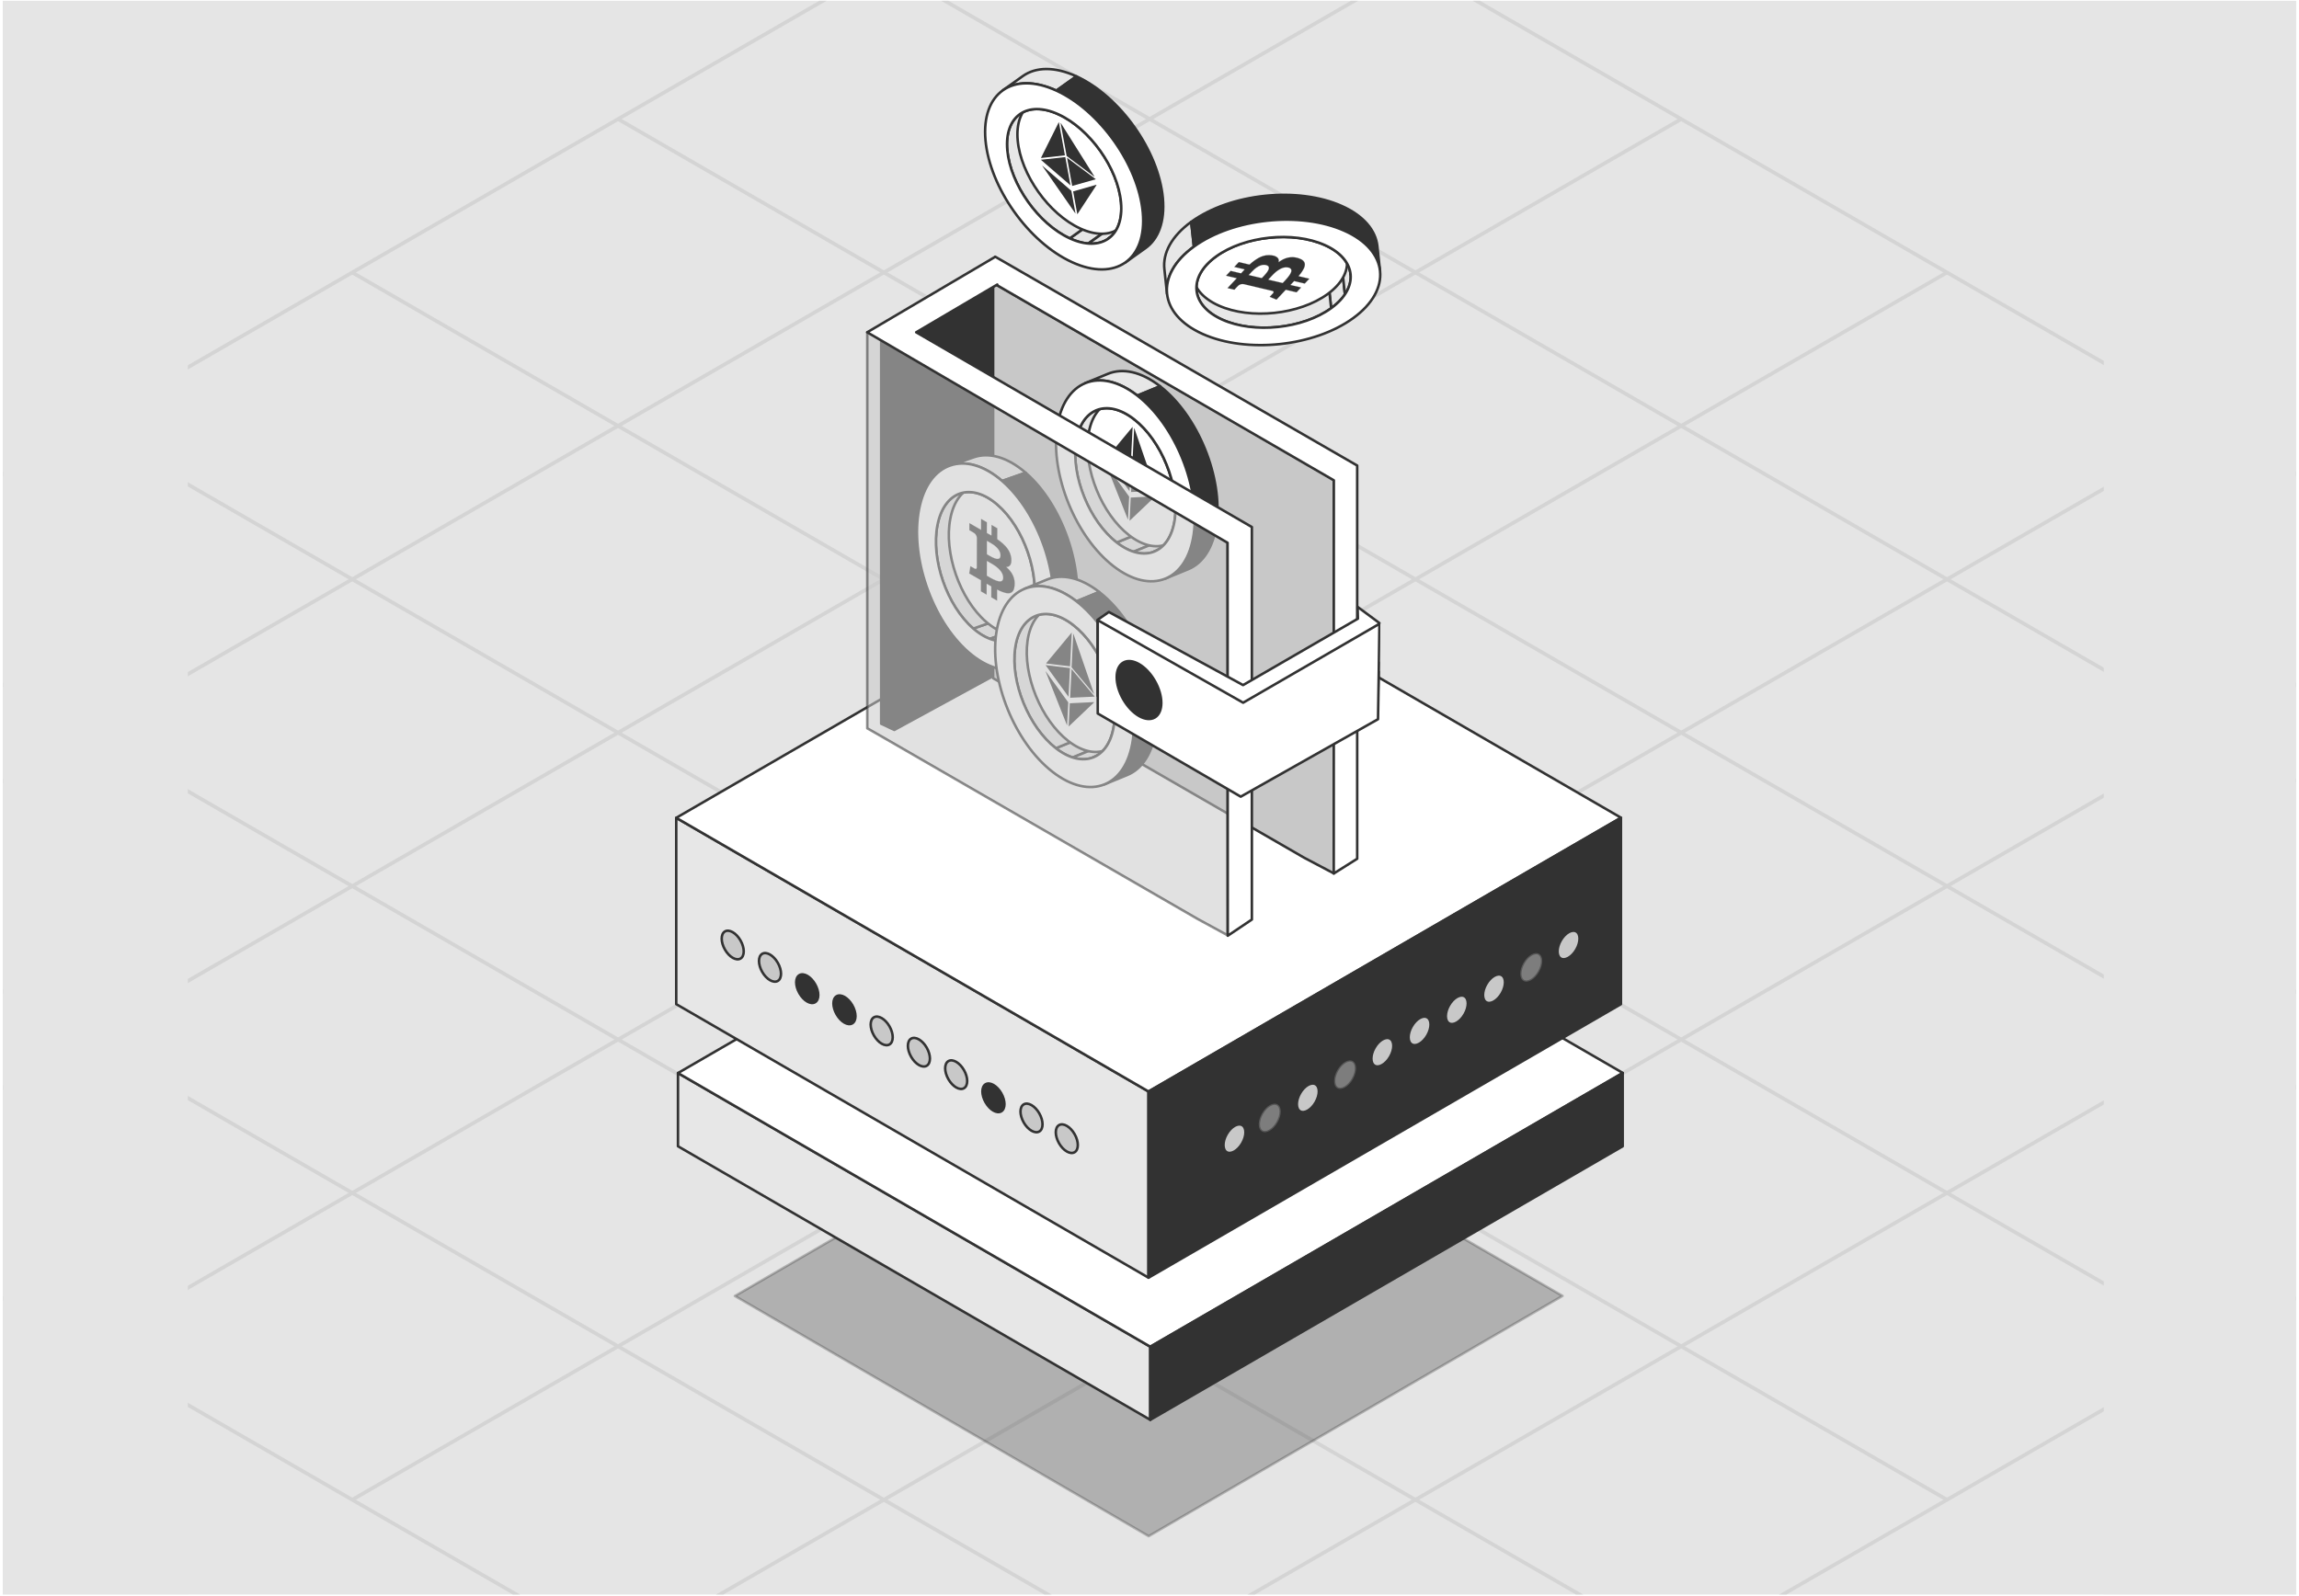 <svg width="278" height="193" viewBox="0 0 278 193" fill="none" xmlns="http://www.w3.org/2000/svg">
<g clip-path="url(#clip0_673_30921)">
<rect width="277.297" height="192.766" transform="translate(0.352 0.098)" fill="#E5E5E5"/>
<path d="M106.872 218.517L331.855 88.619" stroke="#D4D4D4" stroke-width="0.447" stroke-miterlimit="10"/>
<path d="M74.735 199.959L299.71 70.068" stroke="#D4D4D4" stroke-width="0.447" stroke-miterlimit="10"/>
<path d="M42.592 181.4L267.575 51.51" stroke="#D4D4D4" stroke-width="0.447" stroke-miterlimit="10"/>
<path d="M10.455 162.849L235.43 32.959" stroke="#D4D4D4" stroke-width="0.447" stroke-miterlimit="10"/>
<path d="M-21.689 144.291L203.295 14.4" stroke="#D4D4D4" stroke-width="0.447" stroke-miterlimit="10"/>
<path d="M-53.825 125.738L171.151 -4.16" stroke="#D4D4D4" stroke-width="0.447" stroke-miterlimit="10"/>
<path d="M-53.823 88.619L171.152 218.517" stroke="#D4D4D4" stroke-width="0.447" stroke-miterlimit="10"/>
<path d="M-21.688 70.068L203.295 199.959" stroke="#D4D4D4" stroke-width="0.447" stroke-miterlimit="10"/>
<path d="M10.456 51.51L235.431 181.4" stroke="#D4D4D4" stroke-width="0.447" stroke-miterlimit="10"/>
<path d="M42.592 32.959L267.575 162.849" stroke="#D4D4D4" stroke-width="0.447" stroke-miterlimit="10"/>
<path d="M74.735 14.398L299.711 144.289" stroke="#D4D4D4" stroke-width="0.447" stroke-miterlimit="10"/>
<path d="M106.871 -4.16L331.854 125.738" stroke="#D4D4D4" stroke-width="0.447" stroke-miterlimit="10"/>
<path d="M363.99 107.179L139.015 237.07L-85.969 107.179L139.015 -22.711L363.99 107.179Z" stroke="#D4D4D4" stroke-width="0.447" stroke-miterlimit="10"/>
<g filter="url(#filter0_f_673_30921)">
<path d="M254.391 208.518V-22.712H335.791V33.371V97.762V208.518L254.391 208.518Z" fill="#E5E5E5"/>
</g>
<g filter="url(#filter1_f_673_30921)">
<path d="M-58.686 208.518L-58.686 -22.712H22.714V33.371L22.714 97.762V208.518L-58.686 208.518Z" fill="#E5E5E5"/>
</g>
<path opacity="0.3" d="M138.899 185.809L88.861 156.756L138.899 127.719L188.944 156.747L138.899 185.809Z" fill="#323232" stroke="#323232" stroke-width="0.305" stroke-linecap="round" stroke-linejoin="round"/>
<path d="M139.1 162.894V171.737L81.983 138.647V129.791L139.1 162.894Z" fill="#E7E7E7" stroke="#323232" stroke-width="0.305" stroke-linecap="round" stroke-linejoin="round"/>
<path d="M139.1 162.893L81.983 129.79L139.1 96.701L196.23 129.777L139.1 162.893Z" fill="white" stroke="#323232" stroke-width="0.305" stroke-linecap="round" stroke-linejoin="round"/>
<path d="M139.09 162.894V171.737L196.22 138.647V129.791L139.09 162.894Z" fill="#323232" stroke="#323232" stroke-width="0.305" stroke-linecap="round" stroke-linejoin="round"/>
<path d="M138.886 132.023V154.545L81.771 121.456V98.92L138.886 132.023Z" fill="#E7E7E7" stroke="#323232" stroke-width="0.305" stroke-linecap="round" stroke-linejoin="round"/>
<path d="M87.66 112.663C88.179 112.358 89.025 112.845 89.544 113.752C90.064 114.657 90.064 115.637 89.544 115.942C89.025 116.248 88.179 115.76 87.66 114.853C87.14 113.946 87.14 112.969 87.66 112.663Z" fill="#C8C8C8" stroke="#323232" stroke-width="0.305" stroke-linecap="round" stroke-linejoin="round"/>
<path d="M92.169 115.368C92.688 115.063 93.534 115.55 94.053 116.458C94.573 117.362 94.573 118.342 94.053 118.648C93.534 118.953 92.688 118.466 92.169 117.558C91.649 116.651 91.649 115.674 92.169 115.368Z" fill="#C8C8C8" stroke="#323232" stroke-width="0.305" stroke-linecap="round" stroke-linejoin="round"/>
<path d="M96.672 117.947C97.192 117.641 98.037 118.129 98.557 119.036C99.076 119.94 99.076 120.92 98.557 121.226C98.037 121.531 97.192 121.044 96.672 120.137C96.152 119.229 96.152 118.252 96.672 117.947Z" fill="#323232" stroke="#323232" stroke-width="0.305" stroke-linecap="round" stroke-linejoin="round"/>
<path d="M101.171 120.499C101.691 120.194 102.536 120.681 103.056 121.588C103.575 122.493 103.575 123.473 103.056 123.778C102.536 124.084 101.691 123.596 101.171 122.689C100.652 121.782 100.652 120.805 101.171 120.499Z" fill="#323232" stroke="#323232" stroke-width="0.305" stroke-linecap="round" stroke-linejoin="round"/>
<path d="M105.674 123.052C106.194 122.747 107.039 123.234 107.559 124.141C108.079 125.045 108.079 126.026 107.559 126.331C107.039 126.636 106.194 126.149 105.674 125.242C105.155 124.335 105.155 123.357 105.674 123.052Z" fill="#C8C8C8" stroke="#323232" stroke-width="0.305" stroke-linecap="round" stroke-linejoin="round"/>
<path d="M110.174 125.63C110.694 125.325 111.539 125.812 112.059 126.719C112.579 127.623 112.579 128.604 112.059 128.909C111.539 129.215 110.694 128.727 110.174 127.82C109.655 126.913 109.655 125.935 110.174 125.63Z" fill="#C8C8C8" stroke="#323232" stroke-width="0.305" stroke-linecap="round" stroke-linejoin="round"/>
<path d="M114.682 128.345C115.201 128.04 116.047 128.527 116.566 129.434C117.086 130.338 117.086 131.319 116.566 131.624C116.047 131.929 115.201 131.442 114.682 130.535C114.162 129.628 114.162 128.65 114.682 128.345Z" fill="#C8C8C8" stroke="#323232" stroke-width="0.305" stroke-linecap="round" stroke-linejoin="round"/>
<path d="M119.185 131.144C119.705 130.838 120.55 131.326 121.07 132.233C121.589 133.137 121.589 134.118 121.07 134.423C120.55 134.728 119.705 134.241 119.185 133.334C118.665 132.427 118.665 131.449 119.185 131.144Z" fill="#323232" stroke="#323232" stroke-width="0.305" stroke-linecap="round" stroke-linejoin="round"/>
<path d="M123.791 133.579C124.31 133.274 125.156 133.761 125.675 134.668C126.195 135.573 126.195 136.553 125.675 136.858C125.156 137.164 124.31 136.676 123.791 135.769C123.271 134.862 123.271 133.885 123.791 133.579Z" fill="#C8C8C8" stroke="#323232" stroke-width="0.305" stroke-linecap="round" stroke-linejoin="round"/>
<path d="M128.058 136.089C128.577 135.784 129.423 136.271 129.943 137.178C130.462 138.082 130.462 139.063 129.943 139.368C129.423 139.674 128.577 139.186 128.058 138.279C127.538 137.372 127.538 136.394 128.058 136.089Z" fill="#C8C8C8" stroke="#323232" stroke-width="0.305" stroke-linecap="round" stroke-linejoin="round"/>
<path d="M138.886 132.023L81.771 98.92L138.886 65.83L196.014 98.906L138.886 132.023Z" fill="white" stroke="#323232" stroke-width="0.305" stroke-linecap="round" stroke-linejoin="round"/>
<path d="M121.064 33.434L115.289 35.12L111.621 37.24L106.555 40.885V87.539L108.141 88.287L120.157 81.739L121.064 33.434Z" fill="#323232" stroke="#323232" stroke-width="0.305" stroke-linecap="round" stroke-linejoin="round"/>
<path d="M161.296 61.822V105.643L157.709 103.749L120.091 82.031V34.207L157.986 56.086L161.302 58.021V61.822H161.296Z" fill="#C8C8C8" stroke="#323232" stroke-width="0.305" stroke-linecap="round" stroke-linejoin="round"/>
<path d="M120.346 31.053L164.115 56.311V103.869L161.279 105.655L161.29 58.097L117.798 32.897" fill="white"/>
<path d="M120.346 31.053L164.115 56.311V103.869L161.279 105.655L161.29 58.097L117.798 32.897" stroke="#323232" stroke-width="0.305" stroke-linecap="round" stroke-linejoin="round"/>
<path d="M160.645 34.279C161.367 33.754 161.92 33.19 162.31 32.609C162.417 33.609 162.526 34.61 162.633 35.609C162.243 36.19 161.689 36.756 160.968 37.279C160.87 36.379 160.74 35.179 160.645 34.279Z" fill="#E7E7E7" stroke="#323232" stroke-width="0.305" stroke-linecap="round" stroke-linejoin="round"/>
<path d="M162.311 32.609C162.848 31.807 163.073 30.976 162.994 30.176C163.101 31.175 163.21 32.176 163.317 33.176C163.396 33.976 163.17 34.807 162.634 35.609C162.628 35.558 162.621 35.489 162.614 35.436C162.56 34.928 162.505 34.42 162.45 33.911C162.41 33.534 162.368 33.158 162.328 32.781C162.323 32.73 162.296 32.658 162.309 32.608L162.311 32.609Z" fill="#E7E7E7" stroke="#323232" stroke-width="0.305" stroke-linecap="round" stroke-linejoin="round"/>
<path d="M147.472 35.661C151.317 37.386 157.215 36.766 160.642 34.279L160.965 37.279C157.537 39.768 151.639 40.388 147.795 38.661C145.885 37.803 144.839 36.53 144.692 35.16L144.369 32.16C144.517 33.53 145.562 34.805 147.472 35.661Z" fill="#E7E7E7" stroke="#323232" stroke-width="0.305" stroke-linecap="round" stroke-linejoin="round"/>
<path d="M146.605 29.324C150.033 26.834 155.928 26.216 159.773 27.941C163.618 29.666 163.96 33.084 160.532 35.574C157.104 38.063 151.206 38.683 147.362 36.956C143.517 35.229 143.177 31.813 146.605 29.324Z" fill="white" stroke="#323232" stroke-width="0.305" stroke-linecap="round" stroke-linejoin="round"/>
<path d="M153.438 33.732C153.535 33.63 153.629 33.527 153.725 33.424C153.798 33.346 153.871 33.269 153.947 33.193C154.183 32.954 154.446 32.725 154.798 32.536C155.049 32.4 155.312 32.316 155.589 32.327C155.669 32.331 155.742 32.341 155.808 32.356C156.041 32.41 156.175 32.54 156.167 32.73C156.161 32.898 156.078 33.066 155.969 33.237C155.821 33.467 155.626 33.688 155.424 33.907C155.409 33.924 155.393 33.941 155.377 33.958C155.309 34.031 155.239 34.103 155.17 34.176L155.142 34.206L155.142 34.206C155.13 34.219 155.119 34.227 155.104 34.232C155.089 34.236 155.074 34.235 155.058 34.231C154.908 34.195 154.758 34.16 154.608 34.124L154.235 34.036C154.232 34.038 154.229 34.038 154.227 34.037C154.094 34.006 153.96 33.974 153.827 33.943C153.685 33.91 153.544 33.876 153.401 33.844L153.4 33.843C153.38 33.839 153.368 33.833 153.366 33.822C153.365 33.812 153.374 33.801 153.386 33.788L153.387 33.786C153.404 33.768 153.421 33.75 153.438 33.731M151.091 33.155C151.111 33.134 151.13 33.113 151.149 33.093C151.215 33.022 151.279 32.951 151.345 32.881C151.446 32.773 151.553 32.665 151.674 32.56C151.828 32.428 151.996 32.303 152.198 32.198C152.502 32.038 152.817 31.99 153.091 32.055C153.112 32.06 153.132 32.066 153.153 32.072C153.388 32.143 153.472 32.279 153.444 32.464C153.422 32.605 153.344 32.747 153.246 32.888C153.132 33.052 152.994 33.211 152.847 33.369C152.807 33.412 152.767 33.453 152.727 33.495C152.702 33.521 152.676 33.546 152.652 33.572C152.642 33.583 152.633 33.593 152.624 33.604L152.618 33.609C152.608 33.621 152.596 33.63 152.581 33.636C152.565 33.641 152.549 33.64 152.531 33.636L152.527 33.635C152.511 33.631 152.495 33.627 152.479 33.623C152.423 33.61 152.365 33.598 152.308 33.585C151.908 33.491 151.51 33.397 151.111 33.303L151.066 33.293C151.041 33.287 151.016 33.281 150.99 33.275L150.985 33.272L150.987 33.266C151.024 33.227 151.058 33.191 151.091 33.155M149.807 31.708C149.624 31.904 149.445 32.095 149.265 32.288C149.293 32.292 149.32 32.296 149.344 32.301C149.719 32.39 150.094 32.479 150.469 32.566C150.486 32.57 150.498 32.575 150.501 32.584C150.504 32.594 150.497 32.604 150.485 32.618C150.359 32.755 150.236 32.894 150.113 33.032L150.11 33.036C150.11 33.036 150.109 33.037 150.109 33.038C150.098 33.049 150.086 33.057 150.07 33.061C150.055 33.065 150.041 33.063 150.025 33.059C149.905 33.031 149.787 33.003 149.667 32.975C149.425 32.917 149.182 32.86 148.939 32.803L148.89 32.792C148.865 32.786 148.838 32.78 148.811 32.773L148.275 33.347C148.698 33.447 149.124 33.547 149.555 33.649L149.559 33.653L149.557 33.658C149.185 34.055 148.816 34.449 148.447 34.844L149.264 35.036L149.28 35.019L149.29 35.009C149.374 34.919 149.456 34.828 149.541 34.737C149.592 34.683 149.644 34.629 149.698 34.575C149.8 34.473 149.925 34.408 150.052 34.375C150.179 34.342 150.307 34.341 150.417 34.367L150.418 34.367C150.944 34.492 151.47 34.617 151.996 34.741C152.607 34.885 153.218 35.028 153.829 35.172C153.913 35.191 153.98 35.227 154.007 35.279C154.033 35.331 154.018 35.401 153.938 35.487C153.934 35.491 153.931 35.494 153.927 35.498C153.879 35.546 153.833 35.595 153.788 35.643C153.715 35.721 153.644 35.799 153.57 35.877C153.562 35.886 153.554 35.895 153.547 35.902C153.818 36.014 154.085 36.124 154.357 36.236C154.731 35.836 155.099 35.444 155.469 35.049L155.475 35.044L155.483 35.044L156.781 35.35L156.789 35.342L156.795 35.335C156.905 35.218 157.014 35.1 157.125 34.982C157.181 34.922 157.238 34.861 157.295 34.801L157.295 34.8C157.307 34.788 157.31 34.782 157.309 34.78C157.308 34.777 157.303 34.773 157.288 34.77L157.287 34.77C156.884 34.677 156.481 34.582 156.079 34.488L156.078 34.488C156.062 34.484 156.051 34.481 156.047 34.472C156.044 34.463 156.05 34.453 156.062 34.44L156.062 34.439C156.13 34.368 156.197 34.298 156.263 34.226L156.42 34.059L156.458 34.018C156.466 34.01 156.474 34.004 156.484 33.994C156.488 33.99 156.494 33.989 156.498 33.99C156.923 34.09 157.346 34.19 157.773 34.291L158.31 33.716L157.014 33.41C157.01 33.41 157.008 33.406 157.011 33.403C157.021 33.389 157.027 33.38 157.035 33.371C157.184 33.202 157.313 33.031 157.43 32.857C157.577 32.639 157.699 32.42 157.752 32.202C157.814 31.948 157.773 31.723 157.581 31.542C157.446 31.415 157.266 31.319 157.051 31.249C156.968 31.222 156.884 31.197 156.796 31.177C156.667 31.147 156.532 31.124 156.384 31.116C155.98 31.092 155.582 31.172 155.183 31.365C155.009 31.449 154.856 31.548 154.707 31.651C154.682 31.668 154.656 31.685 154.619 31.71C154.616 31.712 154.612 31.713 154.608 31.713C154.604 31.712 154.602 31.71 154.603 31.708C154.605 31.688 154.605 31.678 154.608 31.667C154.645 31.475 154.61 31.305 154.465 31.169C154.337 31.05 154.167 30.971 153.965 30.924C153.804 30.886 153.623 30.867 153.427 30.865C152.98 30.86 152.557 30.997 152.157 31.22C151.863 31.383 151.61 31.571 151.373 31.767C151.293 31.834 151.217 31.904 151.14 31.973C151.125 31.986 151.11 31.996 151.092 32.001C151.074 32.006 151.056 32.005 151.035 32.001L151.034 32.001C150.64 31.905 150.244 31.812 149.849 31.718L149.83 31.714C149.823 31.712 149.815 31.71 149.808 31.708" fill="#323232"/>
<path d="M154.233 34.023L153.839 33.93C153.698 33.897 153.556 33.864 153.414 33.831L153.413 33.831C153.395 33.827 153.388 33.822 153.388 33.818C153.387 33.813 153.392 33.805 153.404 33.792L153.404 33.791C153.422 33.773 153.439 33.755 153.456 33.736C153.552 33.633 153.647 33.53 153.743 33.428C153.815 33.35 153.889 33.274 153.964 33.197C154.2 32.959 154.461 32.732 154.808 32.545C155.057 32.411 155.312 32.329 155.581 32.341C155.66 32.344 155.732 32.354 155.796 32.369C156.023 32.423 156.154 32.548 156.147 32.735C156.141 32.9 156.059 33.066 155.95 33.236C155.804 33.464 155.609 33.684 155.407 33.904C155.392 33.921 155.376 33.938 155.36 33.955C155.292 34.028 155.222 34.1 155.153 34.173C155.144 34.183 155.135 34.193 155.126 34.203L155.126 34.204C155.115 34.215 155.107 34.22 155.101 34.222C155.095 34.224 155.085 34.224 155.07 34.22C154.92 34.184 154.77 34.149 154.62 34.113L154.241 34.024C154.239 34.023 154.236 34.023 154.233 34.025M153.725 33.424C153.629 33.527 153.535 33.631 153.439 33.733C153.421 33.751 153.404 33.77 153.387 33.788L153.386 33.789C153.374 33.802 153.365 33.814 153.367 33.824C153.369 33.834 153.381 33.84 153.4 33.845L153.401 33.845C153.543 33.878 153.685 33.911 153.827 33.944C153.961 33.975 154.094 34.007 154.227 34.039C154.23 34.039 154.233 34.039 154.236 34.038L154.608 34.126C154.758 34.162 154.908 34.197 155.058 34.233C155.075 34.237 155.089 34.238 155.105 34.234C155.12 34.229 155.131 34.22 155.143 34.208L155.143 34.208L155.143 34.208L155.171 34.178C155.239 34.105 155.309 34.032 155.378 33.959C155.394 33.943 155.409 33.925 155.425 33.909C155.626 33.689 155.823 33.468 155.969 33.239C156.079 33.068 156.162 32.9 156.168 32.732C156.175 32.542 156.041 32.412 155.809 32.358C155.743 32.342 155.669 32.332 155.589 32.329C155.313 32.317 155.049 32.402 154.798 32.538C154.447 32.727 154.184 32.956 153.948 33.194C153.872 33.271 153.798 33.348 153.726 33.425M151.011 33.266L151.11 33.161L151.168 33.099C151.233 33.029 151.297 32.958 151.363 32.888C151.465 32.779 151.57 32.672 151.691 32.569C151.844 32.438 152.009 32.314 152.209 32.209C152.508 32.053 152.812 32.007 153.081 32.07C153.101 32.075 153.121 32.081 153.141 32.087C153.371 32.157 153.452 32.287 153.424 32.469C153.403 32.609 153.326 32.748 153.229 32.889C153.115 33.052 152.978 33.21 152.831 33.368C152.792 33.41 152.752 33.451 152.711 33.493C152.686 33.519 152.66 33.544 152.636 33.571C152.626 33.581 152.617 33.591 152.607 33.602L152.603 33.608C152.593 33.618 152.585 33.624 152.577 33.626C152.57 33.629 152.56 33.629 152.544 33.626L152.54 33.625C152.524 33.621 152.509 33.617 152.493 33.613C152.436 33.599 152.378 33.588 152.321 33.575C151.922 33.481 151.523 33.386 151.124 33.293L151.08 33.282C151.057 33.277 151.035 33.272 151.012 33.267M151.346 32.885C151.28 32.955 151.216 33.026 151.15 33.096C151.131 33.116 151.112 33.137 151.093 33.158C151.059 33.194 151.025 33.23 150.988 33.269L150.987 33.275L150.991 33.278L151.067 33.296C151.082 33.299 151.097 33.302 151.112 33.306C151.511 33.4 151.91 33.494 152.309 33.588C152.365 33.601 152.423 33.613 152.48 33.626C152.496 33.63 152.512 33.633 152.528 33.638L152.532 33.639C152.55 33.643 152.566 33.644 152.582 33.638C152.597 33.633 152.609 33.624 152.619 33.612L152.625 33.607C152.634 33.596 152.643 33.586 152.653 33.575C152.677 33.549 152.703 33.524 152.728 33.498C152.768 33.456 152.808 33.414 152.848 33.372C152.995 33.215 153.133 33.055 153.247 32.891C153.345 32.749 153.423 32.608 153.445 32.467C153.473 32.281 153.389 32.146 153.154 32.074C153.133 32.068 153.113 32.063 153.092 32.058C152.818 31.993 152.503 32.04 152.198 32.2C151.997 32.306 151.829 32.432 151.675 32.563C151.553 32.667 151.447 32.775 151.346 32.884M149.266 32.29C149.446 32.098 149.625 31.907 149.808 31.711L149.831 31.716C149.837 31.718 149.843 31.719 149.849 31.72C150.245 31.814 150.641 31.908 151.035 32.003L151.036 32.003C151.056 32.008 151.075 32.009 151.093 32.004C151.111 31.999 151.126 31.988 151.141 31.975C151.217 31.906 151.293 31.837 151.374 31.77C151.61 31.573 151.863 31.386 152.157 31.222C152.558 31 152.981 30.862 153.427 30.867C153.623 30.87 153.805 30.888 153.965 30.926C154.168 30.974 154.338 31.053 154.465 31.172C154.611 31.307 154.645 31.478 154.608 31.669C154.606 31.68 154.605 31.691 154.603 31.71C154.602 31.713 154.605 31.715 154.609 31.715C154.612 31.716 154.617 31.714 154.62 31.712C154.657 31.688 154.682 31.671 154.707 31.653C154.856 31.551 155.01 31.452 155.184 31.367C155.582 31.175 155.98 31.094 156.385 31.118C156.532 31.127 156.668 31.149 156.796 31.179C156.884 31.2 156.968 31.224 157.051 31.251C157.267 31.322 157.447 31.417 157.582 31.544C157.774 31.725 157.814 31.95 157.753 32.204C157.7 32.423 157.578 32.641 157.43 32.859C157.313 33.033 157.184 33.205 157.035 33.374C157.027 33.383 157.021 33.392 157.011 33.405C157.009 33.409 157.01 33.412 157.014 33.413L158.311 33.719L157.773 34.293C157.347 34.193 156.924 34.093 156.499 33.992C156.494 33.991 156.488 33.993 156.485 33.996C156.474 34.006 156.466 34.013 156.459 34.021L156.42 34.062L156.264 34.229C156.197 34.3 156.13 34.371 156.063 34.442L156.063 34.443C156.05 34.455 156.044 34.466 156.048 34.474C156.052 34.483 156.063 34.487 156.078 34.491L156.079 34.491C156.482 34.584 156.884 34.678 157.287 34.772L157.288 34.772C157.303 34.776 157.309 34.779 157.309 34.782C157.31 34.785 157.307 34.791 157.296 34.802L157.296 34.804C157.238 34.864 157.181 34.924 157.125 34.985C157.015 35.102 156.906 35.22 156.796 35.338L156.789 35.345L156.782 35.353L155.484 35.047L155.476 35.047L155.469 35.051C155.099 35.447 154.732 35.839 154.358 36.239C154.085 36.126 153.819 36.017 153.547 35.905L153.57 35.88C153.644 35.802 153.715 35.724 153.788 35.645C153.834 35.597 153.88 35.548 153.927 35.501C153.931 35.497 153.934 35.493 153.938 35.489C154.018 35.403 154.034 35.333 154.007 35.281C153.98 35.229 153.913 35.194 153.83 35.174C153.218 35.031 152.607 34.888 151.996 34.743C151.47 34.619 150.944 34.495 150.419 34.37L150.417 34.37C150.308 34.344 150.18 34.344 150.052 34.377C149.925 34.41 149.8 34.476 149.699 34.577C149.644 34.631 149.592 34.685 149.541 34.74C149.456 34.831 149.374 34.921 149.29 35.011L149.28 35.022L149.265 35.039L148.448 34.846C148.817 34.452 149.185 34.058 149.558 33.66L149.56 33.655L149.556 33.652C149.124 33.55 148.698 33.45 148.275 33.35L148.811 32.777L148.891 32.795C148.908 32.799 148.924 32.803 148.94 32.806C149.183 32.864 149.426 32.921 149.668 32.978C149.788 33.006 149.907 33.034 150.025 33.062C150.042 33.066 150.056 33.068 150.072 33.064C150.087 33.061 150.099 33.052 150.11 33.041C150.11 33.04 150.111 33.04 150.111 33.039L150.115 33.036C150.237 32.897 150.361 32.759 150.486 32.621C150.498 32.608 150.505 32.597 150.503 32.587C150.499 32.578 150.488 32.573 150.471 32.569C150.095 32.482 149.721 32.393 149.346 32.305C149.321 32.299 149.295 32.295 149.267 32.291M148.801 32.766C148.618 32.958 148.437 33.152 148.252 33.349L148.25 33.355L148.254 33.358C148.678 33.458 149.104 33.558 149.535 33.66C149.163 34.057 148.794 34.452 148.425 34.846L148.423 34.851L148.428 34.854L149.261 35.051L149.269 35.051L149.276 35.047L149.297 35.024L149.307 35.013C149.392 34.923 149.474 34.832 149.558 34.742C149.609 34.687 149.661 34.633 149.715 34.579C149.814 34.481 149.933 34.419 150.055 34.387C150.176 34.356 150.3 34.355 150.406 34.38L150.407 34.38C150.932 34.505 151.459 34.63 151.985 34.754C152.595 34.898 153.206 35.041 153.818 35.185C153.899 35.204 153.963 35.238 153.988 35.287C154.012 35.335 153.999 35.4 153.921 35.483C153.918 35.487 153.914 35.49 153.91 35.494C153.863 35.542 153.816 35.591 153.771 35.639C153.699 35.717 153.627 35.796 153.554 35.874C153.543 35.885 153.532 35.896 153.525 35.904C153.522 35.907 153.522 35.911 153.526 35.912C153.803 36.026 154.074 36.138 154.352 36.252L154.36 36.252L154.368 36.248C154.742 35.848 155.11 35.455 155.48 35.06L156.778 35.366L156.786 35.365L156.793 35.361L156.806 35.347L156.813 35.34C156.922 35.222 157.032 35.104 157.142 34.986C157.199 34.926 157.256 34.866 157.313 34.806L157.314 34.805C157.325 34.792 157.333 34.783 157.33 34.774C157.328 34.765 157.316 34.762 157.301 34.758L157.3 34.757C156.896 34.664 156.494 34.57 156.091 34.476L156.09 34.476C156.076 34.473 156.069 34.469 156.068 34.466C156.067 34.463 156.069 34.457 156.078 34.447C156.078 34.446 156.079 34.446 156.079 34.445L156.08 34.444C156.147 34.373 156.214 34.302 156.281 34.231L156.437 34.064L156.476 34.023C156.481 34.018 156.487 34.013 156.495 34.006L157.769 34.307L157.777 34.306L157.784 34.302C157.968 34.105 158.149 33.911 158.334 33.715L158.336 33.71L158.332 33.706L157.035 33.401C157.042 33.389 157.048 33.382 157.054 33.376C157.203 33.206 157.333 33.034 157.45 32.86C157.598 32.641 157.721 32.421 157.774 32.201C157.836 31.945 157.795 31.716 157.6 31.533C157.464 31.405 157.282 31.308 157.065 31.237C156.982 31.21 156.897 31.185 156.809 31.164C156.679 31.134 156.542 31.111 156.394 31.102C155.984 31.078 155.579 31.16 155.175 31.355C154.999 31.44 154.844 31.54 154.695 31.643C154.675 31.657 154.653 31.671 154.627 31.69C154.628 31.679 154.628 31.671 154.63 31.665C154.667 31.471 154.632 31.298 154.484 31.16C154.355 31.04 154.183 30.959 153.978 30.911C153.815 30.872 153.632 30.854 153.435 30.852C152.981 30.846 152.551 30.987 152.147 31.211C151.851 31.376 151.596 31.564 151.359 31.761C151.278 31.829 151.202 31.898 151.125 31.967C151.112 31.979 151.1 31.986 151.09 31.989C151.079 31.992 151.066 31.992 151.048 31.988C150.653 31.892 150.256 31.799 149.861 31.705L149.843 31.701C149.833 31.698 149.822 31.696 149.812 31.694L149.804 31.694L149.797 31.698L149.242 32.291L149.241 32.296L149.245 32.3C149.278 32.305 149.306 32.309 149.332 32.315C149.707 32.404 150.082 32.492 150.457 32.58C150.474 32.584 150.48 32.588 150.481 32.592C150.482 32.596 150.479 32.603 150.467 32.615C150.342 32.752 150.218 32.891 150.096 33.03L150.093 33.033C150.082 33.044 150.075 33.048 150.069 33.05C150.062 33.051 150.052 33.051 150.037 33.047C149.917 33.019 149.799 32.991 149.679 32.963C149.436 32.905 149.194 32.848 148.951 32.791L148.902 32.78C148.874 32.773 148.845 32.767 148.814 32.759L148.806 32.76L148.799 32.764" fill="#323232"/>
<path d="M162.986 30.151L163.309 33.151C163.16 31.779 162.114 30.505 160.205 29.647C156.359 27.922 150.465 28.541 147.037 31.03L146.714 28.03C150.142 25.541 156.037 24.922 159.882 26.647C161.794 27.506 162.84 28.78 162.986 30.151Z" fill="#E7E7E7" stroke="#323232" stroke-width="0.305" stroke-linecap="round" stroke-linejoin="round"/>
<path d="M162.985 30.181C162.985 30.181 162.982 30.164 162.981 30.154L163.304 33.154C163.304 33.154 163.307 33.17 163.307 33.181C163.2 32.181 163.088 31.181 162.985 30.181Z" fill="#E7E7E7" stroke="#323232" stroke-width="0.305" stroke-linecap="round" stroke-linejoin="round"/>
<path d="M144.695 35.16L144.372 32.16C144.223 30.772 144.992 29.284 146.718 28.029L147.041 31.029C145.316 32.281 144.544 33.771 144.695 35.16Z" fill="#E7E7E7" stroke="#323232" stroke-width="0.305" stroke-linecap="round" stroke-linejoin="round"/>
<path d="M141.12 35.546L140.798 32.546C140.59 30.625 141.657 28.569 144.042 26.835L144.365 29.835C141.98 31.569 140.912 33.625 141.12 35.546Z" fill="#E7E7E7" stroke="#323232" stroke-width="0.305" stroke-linecap="round" stroke-linejoin="round"/>
<path d="M166.552 29.767L166.875 32.767C166.671 30.871 165.225 29.108 162.583 27.922C157.262 25.535 149.107 26.392 144.368 29.835L144.045 26.835C148.784 23.392 156.94 22.535 162.26 24.922C164.902 26.108 166.348 27.871 166.552 29.767Z" fill="#323232" stroke="#323232" stroke-width="0.305" stroke-linecap="round" stroke-linejoin="round"/>
<path d="M144.369 29.832C149.108 26.389 157.264 25.531 162.584 27.918C167.905 30.305 168.372 35.033 163.633 38.476C158.894 41.921 150.739 42.777 145.418 40.39C140.097 38.003 139.629 33.277 144.369 29.832ZM160.966 37.278C164.394 34.789 164.052 31.372 160.207 29.645C156.363 27.918 150.467 28.539 147.039 31.029C143.611 33.518 143.951 36.936 147.796 38.661C151.641 40.386 157.539 39.766 160.966 37.278Z" fill="white" stroke="#323232" stroke-width="0.305" stroke-linecap="round" stroke-linejoin="round"/>
<path d="M120.538 75.034C121.212 75.619 121.887 76.029 122.541 76.277C121.592 76.608 120.642 76.941 119.693 77.272C119.039 77.023 118.361 76.613 117.689 76.029C118.543 75.729 119.682 75.331 120.538 75.034Z" fill="#E7E7E7" stroke="#323232" stroke-width="0.305" stroke-linecap="round" stroke-linejoin="round"/>
<path d="M122.54 76.278C123.442 76.619 124.303 76.65 125.064 76.392C124.115 76.722 123.165 77.056 122.216 77.386C121.454 77.645 120.594 77.614 119.691 77.272C119.739 77.256 119.805 77.233 119.855 77.215C120.338 77.046 120.82 76.877 121.303 76.709C121.661 76.585 122.018 76.458 122.376 76.334C122.424 76.317 122.488 76.275 122.54 76.276L122.54 76.278Z" fill="#E7E7E7" stroke="#323232" stroke-width="0.305" stroke-linecap="round" stroke-linejoin="round"/>
<path d="M116.205 62.521C115.397 66.657 117.338 72.26 120.538 75.034L117.689 76.029C114.487 73.255 112.546 67.651 113.357 63.515C113.759 61.461 114.762 60.154 116.063 59.7L118.911 58.705C117.611 59.159 116.605 60.466 116.205 62.521Z" fill="#E7E7E7" stroke="#323232" stroke-width="0.305" stroke-linecap="round" stroke-linejoin="round"/>
<path d="M122.179 60.239C125.381 63.013 127.321 68.614 126.513 72.75C125.705 76.887 122.452 77.995 119.25 75.22C116.049 72.446 114.107 66.843 114.918 62.707C115.728 58.571 118.977 57.465 122.179 60.239Z" fill="white" stroke="#323232" stroke-width="0.305" stroke-linecap="round" stroke-linejoin="round"/>
<path d="M119.438 67.896C119.56 67.967 119.682 68.035 119.804 68.106C119.896 68.158 119.988 68.212 120.079 68.269C120.365 68.445 120.648 68.649 120.912 68.948C121.101 69.163 121.243 69.4 121.294 69.672C121.31 69.75 121.316 69.824 121.316 69.892C121.316 70.131 121.22 70.291 121.033 70.327C120.869 70.358 120.686 70.316 120.495 70.248C120.238 70.157 119.978 70.016 119.719 69.87C119.699 69.859 119.679 69.847 119.659 69.835C119.572 69.785 119.486 69.734 119.399 69.683L119.364 69.663L119.363 69.662C119.348 69.654 119.337 69.645 119.329 69.631C119.322 69.618 119.32 69.603 119.32 69.587C119.321 69.432 119.321 69.278 119.322 69.124L119.323 68.741C119.321 68.739 119.32 68.736 119.32 68.733C119.32 68.596 119.321 68.459 119.322 68.322C119.322 68.177 119.322 68.031 119.322 67.885V67.884C119.322 67.864 119.325 67.851 119.335 67.846C119.344 67.843 119.357 67.849 119.373 67.857L119.374 67.858C119.396 67.871 119.417 67.883 119.439 67.896M119.469 65.479C119.493 65.493 119.518 65.508 119.542 65.521C119.626 65.569 119.709 65.615 119.792 65.664C119.921 65.738 120.051 65.817 120.18 65.912C120.343 66.032 120.503 66.167 120.652 66.34C120.877 66.6 120.994 66.896 120.993 67.177C120.993 67.198 120.992 67.22 120.991 67.241C120.975 67.487 120.862 67.599 120.675 67.614C120.532 67.624 120.377 67.581 120.217 67.517C120.032 67.443 119.845 67.345 119.658 67.237C119.608 67.208 119.558 67.179 119.508 67.149C119.477 67.131 119.447 67.112 119.416 67.094C119.404 67.087 119.391 67.08 119.379 67.073L119.372 67.07C119.358 67.062 119.347 67.053 119.338 67.039C119.329 67.025 119.326 67.009 119.326 66.99V66.986C119.327 66.97 119.327 66.954 119.327 66.937C119.327 66.879 119.326 66.82 119.326 66.761C119.326 66.351 119.328 65.941 119.329 65.532V65.486C119.329 65.461 119.329 65.434 119.329 65.407L119.331 65.403H119.336C119.383 65.43 119.426 65.455 119.468 65.479M120.586 63.901C120.354 63.766 120.127 63.635 119.899 63.504C119.901 63.532 119.904 63.559 119.904 63.584C119.903 63.969 119.901 64.354 119.901 64.74C119.901 64.757 119.899 64.77 119.891 64.775C119.882 64.78 119.87 64.775 119.854 64.766C119.692 64.675 119.529 64.586 119.366 64.499L119.362 64.496C119.362 64.496 119.361 64.496 119.36 64.496C119.346 64.488 119.335 64.478 119.329 64.463C119.321 64.449 119.32 64.435 119.32 64.419C119.32 64.296 119.321 64.174 119.321 64.052C119.322 63.802 119.322 63.553 119.323 63.303V63.253C119.323 63.227 119.323 63.2 119.323 63.171L118.643 62.779C118.641 63.214 118.64 63.652 118.639 64.095L118.637 64.1L118.631 64.099C118.159 63.827 117.692 63.557 117.224 63.287L117.222 64.126L117.242 64.138L117.255 64.145C117.361 64.207 117.468 64.266 117.576 64.328C117.641 64.365 117.705 64.403 117.77 64.444C117.892 64.52 117.984 64.627 118.045 64.743C118.106 64.86 118.136 64.985 118.135 65.097V65.098C118.133 65.639 118.13 66.179 118.129 66.72C118.127 67.347 118.126 67.975 118.125 68.603C118.125 68.689 118.106 68.762 118.061 68.8C118.016 68.838 117.945 68.839 117.843 68.78C117.838 68.778 117.834 68.775 117.829 68.772C117.772 68.737 117.714 68.703 117.657 68.67C117.564 68.617 117.472 68.565 117.379 68.511C117.369 68.505 117.358 68.499 117.35 68.494C117.302 68.784 117.256 69.068 117.208 69.359C117.683 69.632 118.148 69.901 118.617 70.172L118.622 70.177L118.625 70.185L118.621 71.519L118.63 71.524L118.638 71.529C118.778 71.609 118.917 71.689 119.057 71.77C119.129 71.811 119.2 71.853 119.272 71.895H119.274C119.287 71.903 119.294 71.905 119.296 71.903C119.299 71.902 119.301 71.896 119.301 71.88V71.879C119.3 71.466 119.301 71.052 119.301 70.639V70.638C119.301 70.622 119.302 70.61 119.31 70.605C119.318 70.599 119.329 70.603 119.344 70.612H119.345C119.429 70.661 119.513 70.711 119.598 70.759L119.796 70.874L119.845 70.902C119.854 70.908 119.863 70.914 119.875 70.922C119.879 70.924 119.882 70.93 119.882 70.935C119.88 71.371 119.879 71.806 119.878 72.244L120.559 72.637L120.563 71.305C120.563 71.301 120.566 71.299 120.57 71.3C120.585 71.307 120.595 71.311 120.606 71.317C120.804 71.424 121.001 71.51 121.196 71.585C121.442 71.679 121.683 71.748 121.908 71.751C122.169 71.753 122.379 71.662 122.512 71.434C122.605 71.274 122.657 71.077 122.676 70.851C122.684 70.764 122.689 70.677 122.689 70.587C122.689 70.454 122.68 70.317 122.655 70.172C122.586 69.772 122.418 69.403 122.14 69.058C122.019 68.908 121.888 68.781 121.753 68.659C121.731 68.639 121.708 68.618 121.676 68.588C121.673 68.585 121.671 68.581 121.671 68.577C121.67 68.573 121.672 68.571 121.674 68.571C121.694 68.569 121.704 68.567 121.715 68.566C121.911 68.559 122.068 68.487 122.168 68.314C122.255 68.163 122.293 67.98 122.293 67.772C122.294 67.607 122.271 67.426 122.229 67.234C122.133 66.798 121.902 66.417 121.595 66.078C121.369 65.829 121.129 65.625 120.884 65.439C120.801 65.376 120.716 65.318 120.631 65.258C120.615 65.247 120.602 65.235 120.593 65.218C120.583 65.201 120.58 65.184 120.58 65.163V65.162C120.583 64.757 120.585 64.35 120.586 63.943V63.924C120.586 63.917 120.586 63.909 120.586 63.901" fill="#323232"/>
<path d="M119.333 68.734L119.334 68.33C119.334 68.184 119.335 68.039 119.334 67.893V67.892C119.334 67.874 119.337 67.866 119.341 67.865C119.346 67.863 119.355 67.866 119.37 67.874H119.371C119.393 67.888 119.414 67.9 119.436 67.912C119.558 67.983 119.68 68.052 119.802 68.122C119.894 68.175 119.985 68.229 120.077 68.285C120.362 68.461 120.642 68.664 120.903 68.959C121.09 69.171 121.227 69.401 121.277 69.666C121.292 69.743 121.299 69.816 121.299 69.882C121.298 70.115 121.205 70.27 121.022 70.306C120.86 70.338 120.679 70.296 120.489 70.228C120.234 70.138 119.975 69.997 119.715 69.851C119.695 69.84 119.675 69.828 119.655 69.817C119.569 69.767 119.483 69.714 119.396 69.665C119.384 69.658 119.372 69.651 119.36 69.645H119.359C119.346 69.636 119.339 69.63 119.336 69.624C119.333 69.619 119.331 69.61 119.331 69.594C119.332 69.44 119.332 69.286 119.333 69.132L119.334 68.743C119.334 68.74 119.333 68.737 119.332 68.734M119.801 68.104C119.679 68.034 119.557 67.965 119.435 67.895C119.414 67.882 119.392 67.87 119.37 67.857L119.369 67.856C119.353 67.847 119.34 67.841 119.331 67.845C119.321 67.85 119.318 67.863 119.318 67.883V67.884C119.318 68.03 119.318 68.175 119.318 68.321C119.318 68.458 119.317 68.595 119.316 68.732C119.316 68.735 119.317 68.738 119.319 68.74L119.318 69.123C119.317 69.277 119.317 69.431 119.316 69.585C119.316 69.603 119.318 69.617 119.325 69.631C119.333 69.645 119.345 69.654 119.359 69.662H119.36V69.662L119.395 69.683C119.482 69.733 119.568 69.784 119.655 69.835C119.675 69.846 119.695 69.858 119.715 69.869C119.975 70.016 120.234 70.157 120.491 70.248C120.682 70.316 120.865 70.358 121.029 70.326C121.216 70.29 121.312 70.13 121.312 69.891C121.312 69.824 121.306 69.75 121.29 69.671C121.239 69.399 121.097 69.162 120.908 68.948C120.644 68.649 120.361 68.445 120.075 68.269C119.984 68.212 119.892 68.158 119.8 68.105M119.34 65.425L119.464 65.497L119.537 65.539C119.621 65.587 119.705 65.634 119.788 65.682C119.917 65.756 120.045 65.834 120.173 65.928C120.335 66.048 120.493 66.181 120.64 66.352C120.861 66.607 120.975 66.893 120.974 67.169C120.974 67.19 120.973 67.21 120.971 67.232C120.955 67.472 120.846 67.58 120.663 67.594C120.522 67.605 120.369 67.561 120.21 67.499C120.026 67.425 119.84 67.328 119.653 67.22C119.604 67.192 119.554 67.162 119.504 67.132C119.473 67.114 119.443 67.094 119.412 67.076C119.399 67.069 119.387 67.062 119.374 67.055L119.368 67.052C119.355 67.045 119.348 67.038 119.344 67.032C119.34 67.025 119.337 67.015 119.337 66.999V66.996C119.337 66.979 119.338 66.963 119.338 66.946C119.338 66.888 119.336 66.828 119.336 66.77C119.337 66.36 119.338 65.95 119.339 65.541V65.495C119.339 65.472 119.339 65.449 119.339 65.425M119.787 65.664C119.704 65.616 119.62 65.57 119.537 65.522C119.513 65.508 119.489 65.494 119.463 65.48C119.421 65.455 119.378 65.43 119.332 65.403H119.326L119.324 65.407V65.486C119.324 65.501 119.324 65.516 119.324 65.531C119.323 65.942 119.322 66.352 119.321 66.761C119.321 66.819 119.322 66.879 119.322 66.937C119.322 66.953 119.322 66.969 119.322 66.986V66.99C119.322 67.009 119.325 67.025 119.333 67.039C119.342 67.053 119.354 67.062 119.367 67.07L119.374 67.073C119.386 67.08 119.399 67.087 119.411 67.094C119.442 67.111 119.473 67.131 119.503 67.149C119.553 67.179 119.603 67.208 119.653 67.237C119.84 67.346 120.026 67.443 120.213 67.517C120.372 67.581 120.528 67.625 120.67 67.613C120.857 67.599 120.97 67.487 120.986 67.241C120.988 67.22 120.988 67.198 120.988 67.177C120.989 66.896 120.872 66.6 120.647 66.339C120.498 66.167 120.338 66.032 120.175 65.912C120.046 65.817 119.917 65.738 119.788 65.664M119.894 63.504C120.123 63.635 120.349 63.766 120.582 63.901V63.924C120.582 63.93 120.582 63.936 120.582 63.942C120.58 64.349 120.579 64.756 120.575 65.162V65.162C120.575 65.183 120.579 65.201 120.588 65.218C120.597 65.234 120.61 65.247 120.626 65.258C120.711 65.317 120.796 65.375 120.879 65.438C121.124 65.624 121.364 65.828 121.59 66.078C121.898 66.417 122.128 66.798 122.224 67.234C122.266 67.426 122.289 67.606 122.289 67.771C122.288 67.98 122.25 68.163 122.163 68.314C122.064 68.486 121.906 68.558 121.711 68.566C121.699 68.566 121.689 68.568 121.669 68.57C121.667 68.57 121.665 68.573 121.666 68.577C121.666 68.58 121.669 68.585 121.671 68.587C121.704 68.617 121.726 68.638 121.749 68.659C121.882 68.781 122.013 68.908 122.135 69.058C122.413 69.402 122.582 69.772 122.65 70.171C122.675 70.317 122.684 70.454 122.684 70.586C122.684 70.676 122.679 70.764 122.672 70.85C122.652 71.076 122.6 71.273 122.507 71.434C122.374 71.662 122.164 71.752 121.903 71.75C121.678 71.748 121.438 71.679 121.191 71.584C120.996 71.51 120.799 71.423 120.601 71.316C120.59 71.31 120.58 71.307 120.565 71.3C120.561 71.298 120.558 71.3 120.558 71.305L120.554 72.637L119.873 72.243C119.874 71.806 119.875 71.371 119.877 70.934C119.877 70.93 119.874 70.924 119.87 70.921C119.858 70.913 119.849 70.907 119.84 70.901L119.791 70.873L119.593 70.759C119.509 70.71 119.425 70.661 119.34 70.612H119.339C119.324 70.602 119.312 70.599 119.305 70.604C119.298 70.61 119.296 70.621 119.296 70.638V70.638C119.296 71.052 119.296 71.465 119.296 71.879V71.88C119.296 71.895 119.294 71.901 119.291 71.902C119.289 71.904 119.283 71.902 119.269 71.895H119.267C119.196 71.852 119.124 71.81 119.052 71.769C118.913 71.688 118.773 71.609 118.634 71.528L118.625 71.524L118.616 71.518L118.62 70.184L118.618 70.177L118.612 70.171C118.143 69.9 117.677 69.632 117.203 69.358C117.251 69.067 117.297 68.783 117.345 68.493L117.374 68.51C117.467 68.564 117.56 68.616 117.652 68.669C117.71 68.702 117.767 68.736 117.824 68.771C117.829 68.774 117.833 68.777 117.838 68.779C117.94 68.838 118.012 68.837 118.056 68.8C118.101 68.761 118.12 68.688 118.12 68.603C118.121 67.974 118.122 67.346 118.124 66.719C118.126 66.179 118.128 65.638 118.13 65.098V65.097C118.13 64.984 118.101 64.859 118.04 64.743C117.979 64.627 117.887 64.52 117.765 64.444C117.7 64.403 117.636 64.365 117.571 64.327C117.463 64.265 117.357 64.206 117.25 64.144L117.237 64.137L117.217 64.126L117.219 63.286C117.687 63.556 118.155 63.826 118.626 64.099L118.632 64.1L118.634 64.095C118.635 63.651 118.637 63.214 118.638 62.779L119.318 63.171V63.253C119.318 63.27 119.318 63.286 119.318 63.303C119.317 63.553 119.316 63.802 119.316 64.052C119.316 64.174 119.315 64.296 119.315 64.418C119.315 64.435 119.316 64.45 119.323 64.464C119.33 64.478 119.341 64.488 119.355 64.496C119.355 64.496 119.356 64.497 119.357 64.497L119.361 64.499C119.524 64.587 119.686 64.676 119.849 64.767C119.865 64.775 119.877 64.78 119.885 64.775C119.894 64.77 119.896 64.758 119.896 64.74C119.896 64.354 119.898 63.97 119.898 63.585C119.898 63.559 119.896 63.533 119.894 63.505M119.325 63.158C119.097 63.024 118.867 62.891 118.633 62.756H118.627L118.625 62.761C118.624 63.196 118.623 63.633 118.621 64.077C118.15 63.804 117.682 63.534 117.215 63.264L117.209 63.264L117.207 63.269L117.204 64.125L117.206 64.133L117.212 64.138L117.239 64.154L117.252 64.161C117.359 64.223 117.466 64.282 117.573 64.344C117.637 64.381 117.702 64.42 117.767 64.46C117.885 64.534 117.972 64.637 118.031 64.748C118.089 64.859 118.118 64.979 118.118 65.088V65.089C118.115 65.629 118.113 66.17 118.111 66.71C118.11 67.338 118.109 67.965 118.107 68.594C118.107 68.676 118.089 68.747 118.047 68.782C118.005 68.817 117.939 68.818 117.84 68.761C117.836 68.759 117.832 68.756 117.827 68.753C117.769 68.718 117.712 68.684 117.654 68.651C117.562 68.598 117.469 68.546 117.377 68.492C117.363 68.484 117.35 68.477 117.34 68.471C117.337 68.469 117.333 68.47 117.333 68.474C117.284 68.77 117.237 69.059 117.189 69.356L117.19 69.363L117.197 69.37C117.671 69.644 118.137 69.913 118.606 70.184L118.602 71.518L118.605 71.525L118.61 71.531L118.627 71.541L118.636 71.545C118.775 71.625 118.915 71.706 119.055 71.786C119.126 71.828 119.198 71.87 119.269 71.911L119.271 71.912C119.285 71.92 119.296 71.925 119.304 71.921C119.312 71.917 119.313 71.904 119.313 71.888V71.888C119.312 71.474 119.313 71.061 119.313 70.647V70.646C119.313 70.631 119.315 70.624 119.318 70.622C119.321 70.62 119.326 70.621 119.339 70.627C119.339 70.627 119.34 70.628 119.341 70.628H119.341C119.426 70.678 119.51 70.727 119.595 70.776L119.793 70.891L119.841 70.919C119.847 70.922 119.854 70.927 119.862 70.933L119.859 72.243L119.861 72.25L119.866 72.256C120.1 72.391 120.33 72.523 120.563 72.658L120.569 72.659L120.571 72.654L120.575 71.322C120.587 71.327 120.595 71.33 120.603 71.335C120.802 71.442 121 71.529 121.196 71.603C121.442 71.698 121.685 71.768 121.911 71.769C122.174 71.772 122.388 71.68 122.522 71.449C122.616 71.287 122.669 71.088 122.689 70.861C122.696 70.774 122.701 70.686 122.701 70.595C122.701 70.462 122.692 70.323 122.668 70.176C122.599 69.772 122.427 69.395 122.145 69.047C122.022 68.894 121.89 68.767 121.756 68.644C121.737 68.628 121.719 68.611 121.695 68.588C121.706 68.587 121.713 68.586 121.72 68.586C121.917 68.578 122.078 68.505 122.179 68.33C122.267 68.177 122.306 67.99 122.306 67.781C122.307 67.613 122.283 67.431 122.241 67.238C122.143 66.795 121.909 66.408 121.599 66.065C121.371 65.814 121.13 65.609 120.885 65.422C120.8 65.358 120.715 65.3 120.631 65.241C120.616 65.231 120.606 65.221 120.601 65.212C120.596 65.202 120.593 65.19 120.593 65.171C120.596 64.764 120.597 64.357 120.599 63.951V63.932C120.599 63.921 120.599 63.911 120.599 63.9L120.597 63.892L120.592 63.887L119.888 63.481H119.883L119.881 63.486C119.882 63.518 119.885 63.547 119.885 63.574C119.884 63.959 119.883 64.344 119.882 64.73C119.882 64.746 119.88 64.753 119.876 64.755C119.873 64.757 119.865 64.756 119.851 64.747C119.688 64.656 119.525 64.567 119.362 64.48L119.358 64.478C119.345 64.47 119.34 64.464 119.337 64.458C119.334 64.452 119.332 64.442 119.332 64.426C119.332 64.303 119.333 64.181 119.333 64.059C119.334 63.809 119.335 63.56 119.335 63.31V63.26C119.335 63.231 119.335 63.202 119.335 63.17L119.333 63.162L119.327 63.157" fill="#323232"/>
<path d="M125.086 76.381L122.237 77.375C123.54 76.919 124.544 75.612 124.946 73.558C125.754 69.421 123.815 63.821 120.613 61.046L123.462 60.052C126.664 62.826 128.603 68.427 127.795 72.563C127.392 74.62 126.389 75.927 125.086 76.381Z" fill="#E7E7E7" stroke="#323232" stroke-width="0.305" stroke-linecap="round" stroke-linejoin="round"/>
<path d="M125.057 76.39C125.057 76.39 125.072 76.383 125.082 76.38L122.234 77.375C122.234 77.375 122.218 77.382 122.208 77.384C123.158 77.053 124.106 76.718 125.057 76.39Z" fill="#E7E7E7" stroke="#323232" stroke-width="0.305" stroke-linecap="round" stroke-linejoin="round"/>
<path d="M116.059 59.699L118.908 58.705C120.226 58.245 121.85 58.656 123.463 60.053L120.614 61.047C119.003 59.651 117.378 59.237 116.059 59.699Z" fill="#E7E7E7" stroke="#323232" stroke-width="0.305" stroke-linecap="round" stroke-linejoin="round"/>
<path d="M114.878 56.309L117.726 55.315C119.55 54.677 121.795 55.25 124.024 57.18L121.176 58.175C118.947 56.245 116.701 55.671 114.878 56.309Z" fill="#E7E7E7" stroke="#323232" stroke-width="0.305" stroke-linecap="round" stroke-linejoin="round"/>
<path d="M126.274 79.768L123.425 80.763C125.226 80.134 126.615 78.326 127.172 75.484C128.29 69.761 125.605 62.012 121.178 58.177L124.026 57.183C128.454 61.017 131.139 68.766 130.021 74.49C129.464 77.332 128.075 79.14 126.274 79.768Z" fill="#323232" stroke="#323232" stroke-width="0.305" stroke-linecap="round" stroke-linejoin="round"/>
<path d="M121.18 58.175C125.608 62.01 128.292 69.759 127.174 75.482C126.056 81.205 121.557 82.733 117.129 78.898C112.699 75.063 110.017 67.314 111.135 61.591C112.253 55.868 116.75 54.34 121.18 58.175ZM117.691 76.028C120.893 78.803 124.143 77.695 124.953 73.558C125.764 69.422 123.822 63.822 120.62 61.047C117.418 58.273 114.166 59.378 113.358 63.515C112.55 67.651 114.491 73.255 117.691 76.028Z" fill="white" stroke="#323232" stroke-width="0.305" stroke-linecap="round" stroke-linejoin="round"/>
<path d="M137.786 64.49C138.481 65.03 139.167 65.399 139.825 65.609C138.907 65.985 137.989 66.363 137.071 66.739C136.413 66.528 135.725 66.159 135.032 65.619C135.858 65.279 136.959 64.827 137.786 64.49Z" fill="#E7E7E7" stroke="#323232" stroke-width="0.305" stroke-linecap="round" stroke-linejoin="round"/>
<path d="M139.826 65.609C140.733 65.897 141.583 65.883 142.319 65.588C141.401 65.964 140.483 66.342 139.565 66.718C138.829 67.012 137.98 67.027 137.073 66.738C137.119 66.719 137.182 66.693 137.231 66.672C137.698 66.481 138.164 66.29 138.63 66.098C138.977 65.957 139.321 65.813 139.668 65.672C139.714 65.653 139.776 65.609 139.827 65.606L139.826 65.609Z" fill="#E7E7E7" stroke="#323232" stroke-width="0.305" stroke-linecap="round" stroke-linejoin="round"/>
<path d="M132.859 52.39C132.281 56.507 134.487 61.924 137.785 64.489L135.031 65.618C131.731 63.054 129.525 57.636 130.105 53.519C130.394 51.474 131.313 50.134 132.571 49.618L135.324 48.489C134.067 49.004 133.145 50.345 132.859 52.39Z" fill="#E7E7E7" stroke="#323232" stroke-width="0.305" stroke-linecap="round" stroke-linejoin="round"/>
<path d="M138.63 49.829C141.93 52.393 144.135 57.808 143.556 61.925C142.978 66.043 139.832 67.305 136.532 64.74C133.232 62.176 131.025 56.758 131.606 52.642C132.187 48.525 135.33 47.264 138.63 49.829Z" fill="white" stroke="#323232" stroke-width="0.305" stroke-linecap="round" stroke-linejoin="round"/>
<path d="M136.94 51.644L136.959 51.659C136.892 53.008 136.827 54.356 136.757 55.707C135.802 55.607 134.846 55.482 133.895 55.369L133.882 55.329C134.903 54.098 135.921 52.869 136.94 51.644Z" fill="#323232"/>
<path d="M137.171 51.8C137.997 54.203 138.822 56.609 139.648 59.011L139.625 59.023C138.732 57.959 137.837 56.896 136.945 55.831C137.011 54.479 137.078 53.137 137.143 51.796L137.166 51.799" fill="#323232"/>
<path d="M136.747 55.925L136.577 59.4C135.645 58.118 134.731 56.858 133.796 55.568C134.785 55.686 135.762 55.808 136.747 55.925Z" fill="#323232"/>
<path d="M136.941 56.048C137.876 57.16 138.805 58.26 139.741 59.375C138.742 59.422 137.76 59.466 136.771 59.511L136.944 56.047" fill="#323232"/>
<path d="M133.824 56.321C134.725 57.563 135.625 58.806 136.539 60.067L136.403 62.839L136.387 62.837C135.529 60.669 134.668 58.503 133.806 56.334L133.826 56.324" fill="#323232"/>
<path d="M139.637 60.044L139.656 60.082C138.64 61.047 137.624 62.013 136.606 62.98L136.594 62.957C136.635 62.036 136.684 61.115 136.729 60.181C137.699 60.135 138.665 60.088 139.635 60.042" fill="#323232"/>
<path d="M142.341 65.577L139.587 66.707C140.847 66.189 141.766 64.849 142.055 62.804C142.633 58.687 140.428 53.272 137.128 50.707L139.882 49.578C143.182 52.142 145.387 57.557 144.808 61.674C144.52 63.721 143.6 65.062 142.341 65.577Z" fill="#E7E7E7" stroke="#323232" stroke-width="0.305" stroke-linecap="round" stroke-linejoin="round"/>
<path d="M142.318 65.587C142.318 65.587 142.332 65.58 142.342 65.577L139.588 66.706C139.588 66.706 139.573 66.714 139.564 66.717C140.482 66.341 141.398 65.961 142.318 65.587Z" fill="#E7E7E7" stroke="#323232" stroke-width="0.305" stroke-linecap="round" stroke-linejoin="round"/>
<path d="M132.57 49.618L135.324 48.488C136.598 47.966 138.22 48.286 139.882 49.577L137.129 50.706C135.468 49.416 133.845 49.093 132.57 49.618Z" fill="#E7E7E7" stroke="#323232" stroke-width="0.305" stroke-linecap="round" stroke-linejoin="round"/>
<path d="M131.224 46.342L133.978 45.213C135.741 44.488 137.983 44.935 140.28 46.719L137.526 47.848C135.229 46.065 132.987 45.618 131.224 46.342Z" fill="#E7E7E7" stroke="#323232" stroke-width="0.305" stroke-linecap="round" stroke-linejoin="round"/>
<path d="M143.68 68.85L140.926 69.98C142.667 69.266 143.94 67.412 144.339 64.583C145.14 58.886 142.087 51.394 137.524 47.85L140.278 46.72C144.841 50.265 147.893 57.757 147.093 63.453C146.694 66.282 145.42 68.136 143.68 68.85Z" fill="#323232" stroke="#323232" stroke-width="0.305" stroke-linecap="round" stroke-linejoin="round"/>
<path d="M137.536 47.849C142.1 51.393 145.152 58.885 144.351 64.582C143.551 70.278 139.199 72.019 134.636 68.475C130.071 64.93 127.021 57.438 127.821 51.742C128.622 46.045 132.971 44.304 137.536 47.849ZM135.039 65.619C138.339 68.183 141.482 66.921 142.062 62.804C142.643 58.687 140.436 53.272 137.136 50.707C133.836 48.143 130.691 49.403 130.112 53.52C129.534 57.637 131.741 63.055 135.039 65.619Z" fill="white" stroke="#323232" stroke-width="0.305" stroke-linecap="round" stroke-linejoin="round"/>
<path d="M131.781 27.102C132.58 27.47 133.333 27.672 134.021 27.727C133.213 28.302 132.405 28.88 131.597 29.455C130.909 29.4 130.154 29.198 129.357 28.83C130.083 28.311 131.052 27.62 131.781 27.102Z" fill="#E7E7E7" stroke="#323232" stroke-width="0.305" stroke-linecap="round" stroke-linejoin="round"/>
<path d="M134.031 27.729C134.98 27.803 135.804 27.595 136.454 27.14C135.646 27.715 134.838 28.293 134.03 28.868C133.38 29.323 132.556 29.53 131.607 29.456C131.648 29.427 131.704 29.388 131.747 29.356C132.157 29.064 132.568 28.771 132.978 28.478C133.283 28.262 133.586 28.043 133.891 27.827C133.932 27.798 133.982 27.74 134.031 27.727L134.031 27.729Z" fill="#E7E7E7" stroke="#323232" stroke-width="0.305" stroke-linecap="round" stroke-linejoin="round"/>
<path d="M124.227 16.447C124.603 20.588 127.987 25.359 131.782 27.104L129.359 28.832C125.561 27.087 122.177 22.316 121.804 18.175C121.618 16.118 122.208 14.603 123.314 13.814L125.738 12.087C124.632 12.875 124.04 14.391 124.227 16.447Z" fill="#E7E7E7" stroke="#323232" stroke-width="0.305" stroke-linecap="round" stroke-linejoin="round"/>
<path d="M129.259 12.637C133.057 14.382 136.438 19.151 136.814 23.292C137.189 27.433 134.415 29.379 130.617 27.634C126.819 25.89 123.435 21.118 123.062 16.977C122.689 12.836 125.461 10.893 129.259 12.637Z" fill="white" stroke="#323232" stroke-width="0.305" stroke-linecap="round" stroke-linejoin="round"/>
<path d="M128.025 14.788L128.047 14.799C128.289 16.128 128.534 17.455 128.773 18.787C127.821 18.907 126.861 19.003 125.91 19.11L125.888 19.074C126.601 17.643 127.312 16.214 128.025 14.788Z" fill="#323232"/>
<path d="M128.281 14.889C129.633 17.04 130.985 19.195 132.337 21.346L132.318 21.363C131.206 20.529 130.092 19.698 128.98 18.866C128.736 17.534 128.496 16.212 128.253 14.892L128.277 14.889" fill="#323232"/>
<path d="M128.818 19L129.444 22.422C128.245 21.387 127.068 20.367 125.862 19.325C126.853 19.215 127.832 19.11 128.818 19Z" fill="#323232"/>
<path d="M129.026 19.079C130.19 19.948 131.345 20.808 132.511 21.68C131.549 21.953 130.603 22.22 129.65 22.49L129.028 19.077" fill="#323232"/>
<path d="M126.054 20.053C127.214 21.058 128.374 22.062 129.551 23.081L130.05 25.812L130.034 25.813C128.704 23.898 127.373 21.985 126.039 20.07L126.056 20.056" fill="#323232"/>
<path d="M132.564 22.355L132.592 22.387C131.823 23.558 131.054 24.73 130.283 25.904L130.266 25.884C130.096 24.978 129.933 24.07 129.765 23.151C130.699 22.885 131.628 22.618 132.562 22.352" fill="#323232"/>
<path d="M136.466 27.124L134.043 28.851C135.151 28.06 135.741 26.545 135.556 24.488C135.18 20.348 131.799 15.578 128.001 13.834L130.425 12.106C134.222 13.851 137.604 18.62 137.979 22.761C138.165 24.82 137.575 26.335 136.466 27.124Z" fill="#E7E7E7" stroke="#323232" stroke-width="0.305" stroke-linecap="round" stroke-linejoin="round"/>
<path d="M136.441 27.139C136.441 27.139 136.454 27.129 136.463 27.124L134.039 28.851C134.039 28.851 134.026 28.862 134.018 28.867C134.826 28.292 135.631 27.712 136.441 27.139Z" fill="#E7E7E7" stroke="#323232" stroke-width="0.305" stroke-linecap="round" stroke-linejoin="round"/>
<path d="M123.318 13.813L125.741 12.085C126.863 11.286 128.515 11.228 130.428 12.106L128.004 13.834C126.093 12.956 124.439 13.011 123.318 13.813Z" fill="#E7E7E7" stroke="#323232" stroke-width="0.305" stroke-linecap="round" stroke-linejoin="round"/>
<path d="M121.257 10.931L123.681 9.203C125.232 8.096 127.517 8.02 130.16 9.233L127.736 10.96C125.093 9.748 122.808 9.824 121.257 10.931Z" fill="#E7E7E7" stroke="#323232" stroke-width="0.305" stroke-linecap="round" stroke-linejoin="round"/>
<path d="M138.522 30.006L136.099 31.734C137.631 30.642 138.448 28.547 138.191 25.701C137.672 19.972 132.992 13.373 127.741 10.963L130.164 9.235C135.416 11.646 140.095 18.244 140.615 23.974C140.871 26.819 140.054 28.914 138.522 30.006Z" fill="#323232" stroke="#323232" stroke-width="0.305" stroke-linecap="round" stroke-linejoin="round"/>
<path d="M127.74 10.96C132.991 13.371 137.671 19.969 138.19 25.698C138.71 31.427 134.87 34.115 129.619 31.704C124.365 29.293 119.688 22.695 119.168 16.965C118.649 11.236 122.487 8.549 127.74 10.96ZM129.36 28.831C133.157 30.576 135.93 28.63 135.556 24.489C135.183 20.348 131.8 15.579 128.002 13.835C124.204 12.09 121.429 14.034 121.805 18.174C122.18 22.315 125.564 27.087 129.36 28.831Z" fill="white" stroke="#323232" stroke-width="0.305" stroke-linecap="round" stroke-linejoin="round"/>
<path d="M130.429 89.373C131.124 89.913 131.81 90.281 132.467 90.492C131.55 90.868 130.632 91.246 129.714 91.621C129.056 91.411 128.368 91.042 127.675 90.502C128.5 90.162 129.601 89.71 130.429 89.373Z" fill="#E7E7E7" stroke="#323232" stroke-width="0.305" stroke-linecap="round" stroke-linejoin="round"/>
<path d="M132.47 90.492C133.377 90.78 134.227 90.766 134.963 90.471C134.045 90.847 133.127 91.225 132.209 91.6C131.473 91.895 130.623 91.909 129.716 91.621C129.763 91.602 129.826 91.576 129.875 91.555C130.341 91.364 130.808 91.172 131.274 90.981C131.62 90.84 131.965 90.696 132.311 90.555C132.358 90.536 132.419 90.492 132.47 90.489L132.47 90.492Z" fill="#E7E7E7" stroke="#323232" stroke-width="0.305" stroke-linecap="round" stroke-linejoin="round"/>
<path d="M125.502 77.275C124.923 81.392 127.13 86.809 130.428 89.373L127.674 90.503C124.374 87.938 122.167 82.521 122.748 78.404C123.036 76.359 123.956 75.019 125.213 74.503L127.967 73.374C126.71 73.889 125.788 75.229 125.502 77.275Z" fill="#E7E7E7" stroke="#323232" stroke-width="0.305" stroke-linecap="round" stroke-linejoin="round"/>
<path d="M131.274 74.714C134.574 77.278 136.779 82.693 136.2 86.81C135.622 90.927 132.476 92.189 129.176 89.625C125.876 87.061 123.669 81.643 124.25 77.526C124.831 73.409 127.974 72.149 131.274 74.714Z" fill="white" stroke="#323232" stroke-width="0.305" stroke-linecap="round" stroke-linejoin="round"/>
<path d="M129.575 76.526L129.594 76.542C129.527 77.891 129.462 79.239 129.392 80.59C128.437 80.49 127.481 80.365 126.53 80.252L126.517 80.211C127.538 78.981 128.556 77.752 129.575 76.526Z" fill="#323232"/>
<path d="M129.806 76.685C130.632 79.087 131.457 81.494 132.283 83.896L132.26 83.908C131.367 82.843 130.472 81.78 129.58 80.716C129.646 79.364 129.713 78.022 129.778 76.681L129.801 76.684" fill="#323232"/>
<path d="M129.382 80.808L129.212 84.282C128.28 83.001 127.366 81.74 126.431 80.451C127.42 80.569 128.397 80.691 129.382 80.808Z" fill="#323232"/>
<path d="M129.575 80.933C130.51 82.045 131.439 83.145 132.375 84.26C131.376 84.306 130.394 84.351 129.405 84.396L129.578 80.932" fill="#323232"/>
<path d="M126.459 81.206C127.359 82.448 128.26 83.691 129.174 84.952L129.037 87.724L129.021 87.721C128.163 85.554 127.302 83.388 126.44 81.219L126.46 81.209" fill="#323232"/>
<path d="M132.27 84.927L132.29 84.965C131.274 85.93 130.258 86.896 129.239 87.863L129.227 87.84C129.269 86.919 129.317 85.998 129.363 85.064C130.333 85.018 131.299 84.971 132.269 84.924" fill="#323232"/>
<path d="M134.984 90.46L132.23 91.59C133.49 91.072 134.41 89.731 134.698 87.686C135.277 83.569 133.072 78.154 129.772 75.59L132.525 74.46C135.826 77.025 138.03 82.44 137.452 86.557C137.163 88.604 136.244 89.945 134.984 90.46Z" fill="#E7E7E7" stroke="#323232" stroke-width="0.305" stroke-linecap="round" stroke-linejoin="round"/>
<path d="M134.963 90.47C134.963 90.47 134.977 90.463 134.987 90.46L132.233 91.589C132.233 91.589 132.218 91.596 132.209 91.6C133.127 91.224 134.043 90.843 134.963 90.47Z" fill="#E7E7E7" stroke="#323232" stroke-width="0.305" stroke-linecap="round" stroke-linejoin="round"/>
<path d="M125.213 74.503L127.967 73.373C129.241 72.851 130.862 73.171 132.525 74.462L129.771 75.591C128.111 74.3 126.487 73.978 125.213 74.503Z" fill="#E7E7E7" stroke="#323232" stroke-width="0.305" stroke-linecap="round" stroke-linejoin="round"/>
<path d="M123.867 71.225L126.621 70.096C128.384 69.371 130.626 69.818 132.923 71.602L130.169 72.731C127.872 70.947 125.63 70.501 123.867 71.225Z" fill="#E7E7E7" stroke="#323232" stroke-width="0.305" stroke-linecap="round" stroke-linejoin="round"/>
<path d="M136.323 93.735L133.57 94.864C135.31 94.15 136.584 92.296 136.982 89.468C137.783 83.771 134.731 76.279 130.168 72.735L132.921 71.605C137.485 75.15 140.537 82.641 139.736 88.338C139.337 91.167 138.064 93.021 136.323 93.735Z" fill="#323232" stroke="#323232" stroke-width="0.305" stroke-linecap="round" stroke-linejoin="round"/>
<path d="M130.179 72.734C134.742 76.278 137.794 83.77 136.993 89.466C136.193 95.163 131.841 96.904 127.278 93.36C122.713 89.815 119.663 82.323 120.463 76.627C121.264 70.93 125.613 69.189 130.179 72.734ZM127.681 90.504C130.981 93.068 134.124 91.805 134.704 87.689C135.285 83.572 133.078 78.156 129.778 75.592C126.478 73.028 123.333 74.288 122.754 78.405C122.176 82.522 124.383 87.939 127.681 90.504Z" fill="white" stroke="#323232" stroke-width="0.305" stroke-linecap="round" stroke-linejoin="round"/>
<path opacity="0.55" d="M104.872 40.185V88.091L107.24 89.448L144.852 111.171L148.439 113.123V65.542L145.124 63.509L109.648 42.49L109.129 41.63L104.872 40.185Z" fill="#C8C8C8" stroke="#323232" stroke-width="0.305" stroke-linecap="round" stroke-linejoin="round"/>
<path d="M120.593 34.418L110.788 40.191L151.379 63.748V111.22L148.464 113.181L148.441 65.652L104.862 40.191L120.304 31.086" fill="white"/>
<path d="M120.593 34.418L110.788 40.191L151.379 63.748V111.221L148.464 113.181L148.441 65.652L104.862 40.191L120.304 31.086" stroke="#323232" stroke-width="0.305" stroke-linecap="round" stroke-linejoin="round"/>
<path d="M166.802 75.361L164.164 73.406L164.2 74.832L150.314 82.865L134.087 74.024L132.732 74.963V84.173L150.023 94.232L166.624 84.862C166.624 84.862 166.814 75.367 166.796 75.349L166.802 75.361Z" fill="white" stroke="#323232" stroke-width="0.305" stroke-linecap="round" stroke-linejoin="round"/>
<path d="M166.805 75.451L150.323 84.994L132.741 75.012V86.301L150.032 96.36L166.633 86.99C166.633 86.99 166.823 75.469 166.805 75.451Z" fill="white" stroke="#323232" stroke-width="0.305" stroke-linecap="round" stroke-linejoin="round"/>
<path d="M135.823 80.145C136.875 79.527 138.586 80.514 139.638 82.35C140.689 84.18 140.689 86.164 139.638 86.782C138.586 87.4 136.875 86.414 135.823 84.578C134.772 82.742 134.772 80.763 135.823 80.145Z" fill="#323232" stroke="#323232" stroke-width="0.305" stroke-linecap="round" stroke-linejoin="round"/>
<path d="M138.879 132.023V154.545L196.007 121.456V98.92L138.879 132.023Z" fill="#323232" stroke="#323232" stroke-width="0.305" stroke-linecap="round" stroke-linejoin="round"/>
<path d="M190.614 112.663C190.094 112.358 189.248 112.845 188.729 113.752C188.209 114.657 188.209 115.637 188.729 115.942C189.248 116.248 190.094 115.76 190.614 114.853C191.133 113.946 191.133 112.969 190.614 112.663Z" fill="#C8C8C8" stroke="#323232" stroke-width="0.305" stroke-linecap="round" stroke-linejoin="round"/>
<path opacity="0.5" d="M186.105 115.368C185.585 115.063 184.74 115.55 184.22 116.458C183.7 117.362 183.7 118.342 184.22 118.648C184.74 118.953 185.585 118.466 186.105 117.558C186.624 116.651 186.624 115.674 186.105 115.368Z" fill="#C8C8C8" stroke="#323232" stroke-width="0.305" stroke-linecap="round" stroke-linejoin="round"/>
<path d="M181.601 117.947C181.082 117.641 180.236 118.129 179.717 119.036C179.197 119.94 179.197 120.92 179.717 121.226C180.236 121.531 181.082 121.044 181.601 120.137C182.121 119.229 182.121 118.252 181.601 117.947Z" fill="#C8C8C8" stroke="#323232" stroke-width="0.305" stroke-linecap="round" stroke-linejoin="round"/>
<path d="M177.103 120.499C176.583 120.194 175.738 120.681 175.218 121.588C174.699 122.493 174.699 123.473 175.218 123.778C175.738 124.084 176.583 123.596 177.103 122.689C177.623 121.782 177.623 120.805 177.103 120.499Z" fill="#C8C8C8" stroke="#323232" stroke-width="0.305" stroke-linecap="round" stroke-linejoin="round"/>
<path d="M172.599 123.052C172.079 122.747 171.234 123.234 170.714 124.141C170.195 125.045 170.195 126.026 170.714 126.331C171.234 126.636 172.079 126.149 172.599 125.242C173.118 124.335 173.118 123.357 172.599 123.052Z" fill="#C8C8C8" stroke="#323232" stroke-width="0.305" stroke-linecap="round" stroke-linejoin="round"/>
<path d="M168.101 125.63C167.582 125.325 166.736 125.812 166.217 126.719C165.697 127.623 165.697 128.604 166.217 128.909C166.736 129.215 167.582 128.727 168.101 127.82C168.621 126.913 168.621 125.935 168.101 125.63Z" fill="#C8C8C8" stroke="#323232" stroke-width="0.305" stroke-linecap="round" stroke-linejoin="round"/>
<path opacity="0.5" d="M163.592 128.345C163.073 128.04 162.227 128.527 161.708 129.434C161.188 130.338 161.188 131.319 161.708 131.624C162.227 131.929 163.073 131.442 163.592 130.535C164.112 129.628 164.112 128.65 163.592 128.345Z" fill="#C8C8C8" stroke="#323232" stroke-width="0.305" stroke-linecap="round" stroke-linejoin="round"/>
<path d="M159.089 131.144C158.569 130.838 157.724 131.326 157.204 132.233C156.685 133.137 156.685 134.118 157.204 134.423C157.724 134.728 158.569 134.241 159.089 133.334C159.609 132.427 159.609 131.449 159.089 131.144Z" fill="#C8C8C8" stroke="#323232" stroke-width="0.305" stroke-linecap="round" stroke-linejoin="round"/>
<path opacity="0.5" d="M154.483 133.579C153.964 133.274 153.118 133.761 152.598 134.668C152.079 135.573 152.079 136.553 152.598 136.858C153.118 137.164 153.964 136.676 154.483 135.769C155.003 134.862 155.003 133.885 154.483 133.579Z" fill="#C8C8C8" stroke="#323232" stroke-width="0.305" stroke-linecap="round" stroke-linejoin="round"/>
<path d="M150.217 136.089C149.697 135.784 148.852 136.271 148.332 137.178C147.813 138.082 147.813 139.063 148.332 139.368C148.852 139.674 149.697 139.186 150.217 138.279C150.737 137.372 150.737 136.394 150.217 136.089Z" fill="#C8C8C8" stroke="#323232" stroke-width="0.305" stroke-linecap="round" stroke-linejoin="round"/>
</g>
<defs>
<filter id="filter0_f_673_30921" x="232.028" y="-45.075" width="126.125" height="275.956" filterUnits="userSpaceOnUse" color-interpolation-filters="sRGB">
<feFlood flood-opacity="0" result="BackgroundImageFix"/>
<feBlend mode="normal" in="SourceGraphic" in2="BackgroundImageFix" result="shape"/>
<feGaussianBlur stdDeviation="11.181" result="effect1_foregroundBlur_673_30921"/>
</filter>
<filter id="filter1_f_673_30921" x="-81.048" y="-45.075" width="126.125" height="275.956" filterUnits="userSpaceOnUse" color-interpolation-filters="sRGB">
<feFlood flood-opacity="0" result="BackgroundImageFix"/>
<feBlend mode="normal" in="SourceGraphic" in2="BackgroundImageFix" result="shape"/>
<feGaussianBlur stdDeviation="11.181" result="effect1_foregroundBlur_673_30921"/>
</filter>
<clipPath id="clip0_673_30921">
<rect width="277.297" height="192.766" fill="white" transform="translate(0.352 0.098)"/>
</clipPath>
</defs>
</svg>
